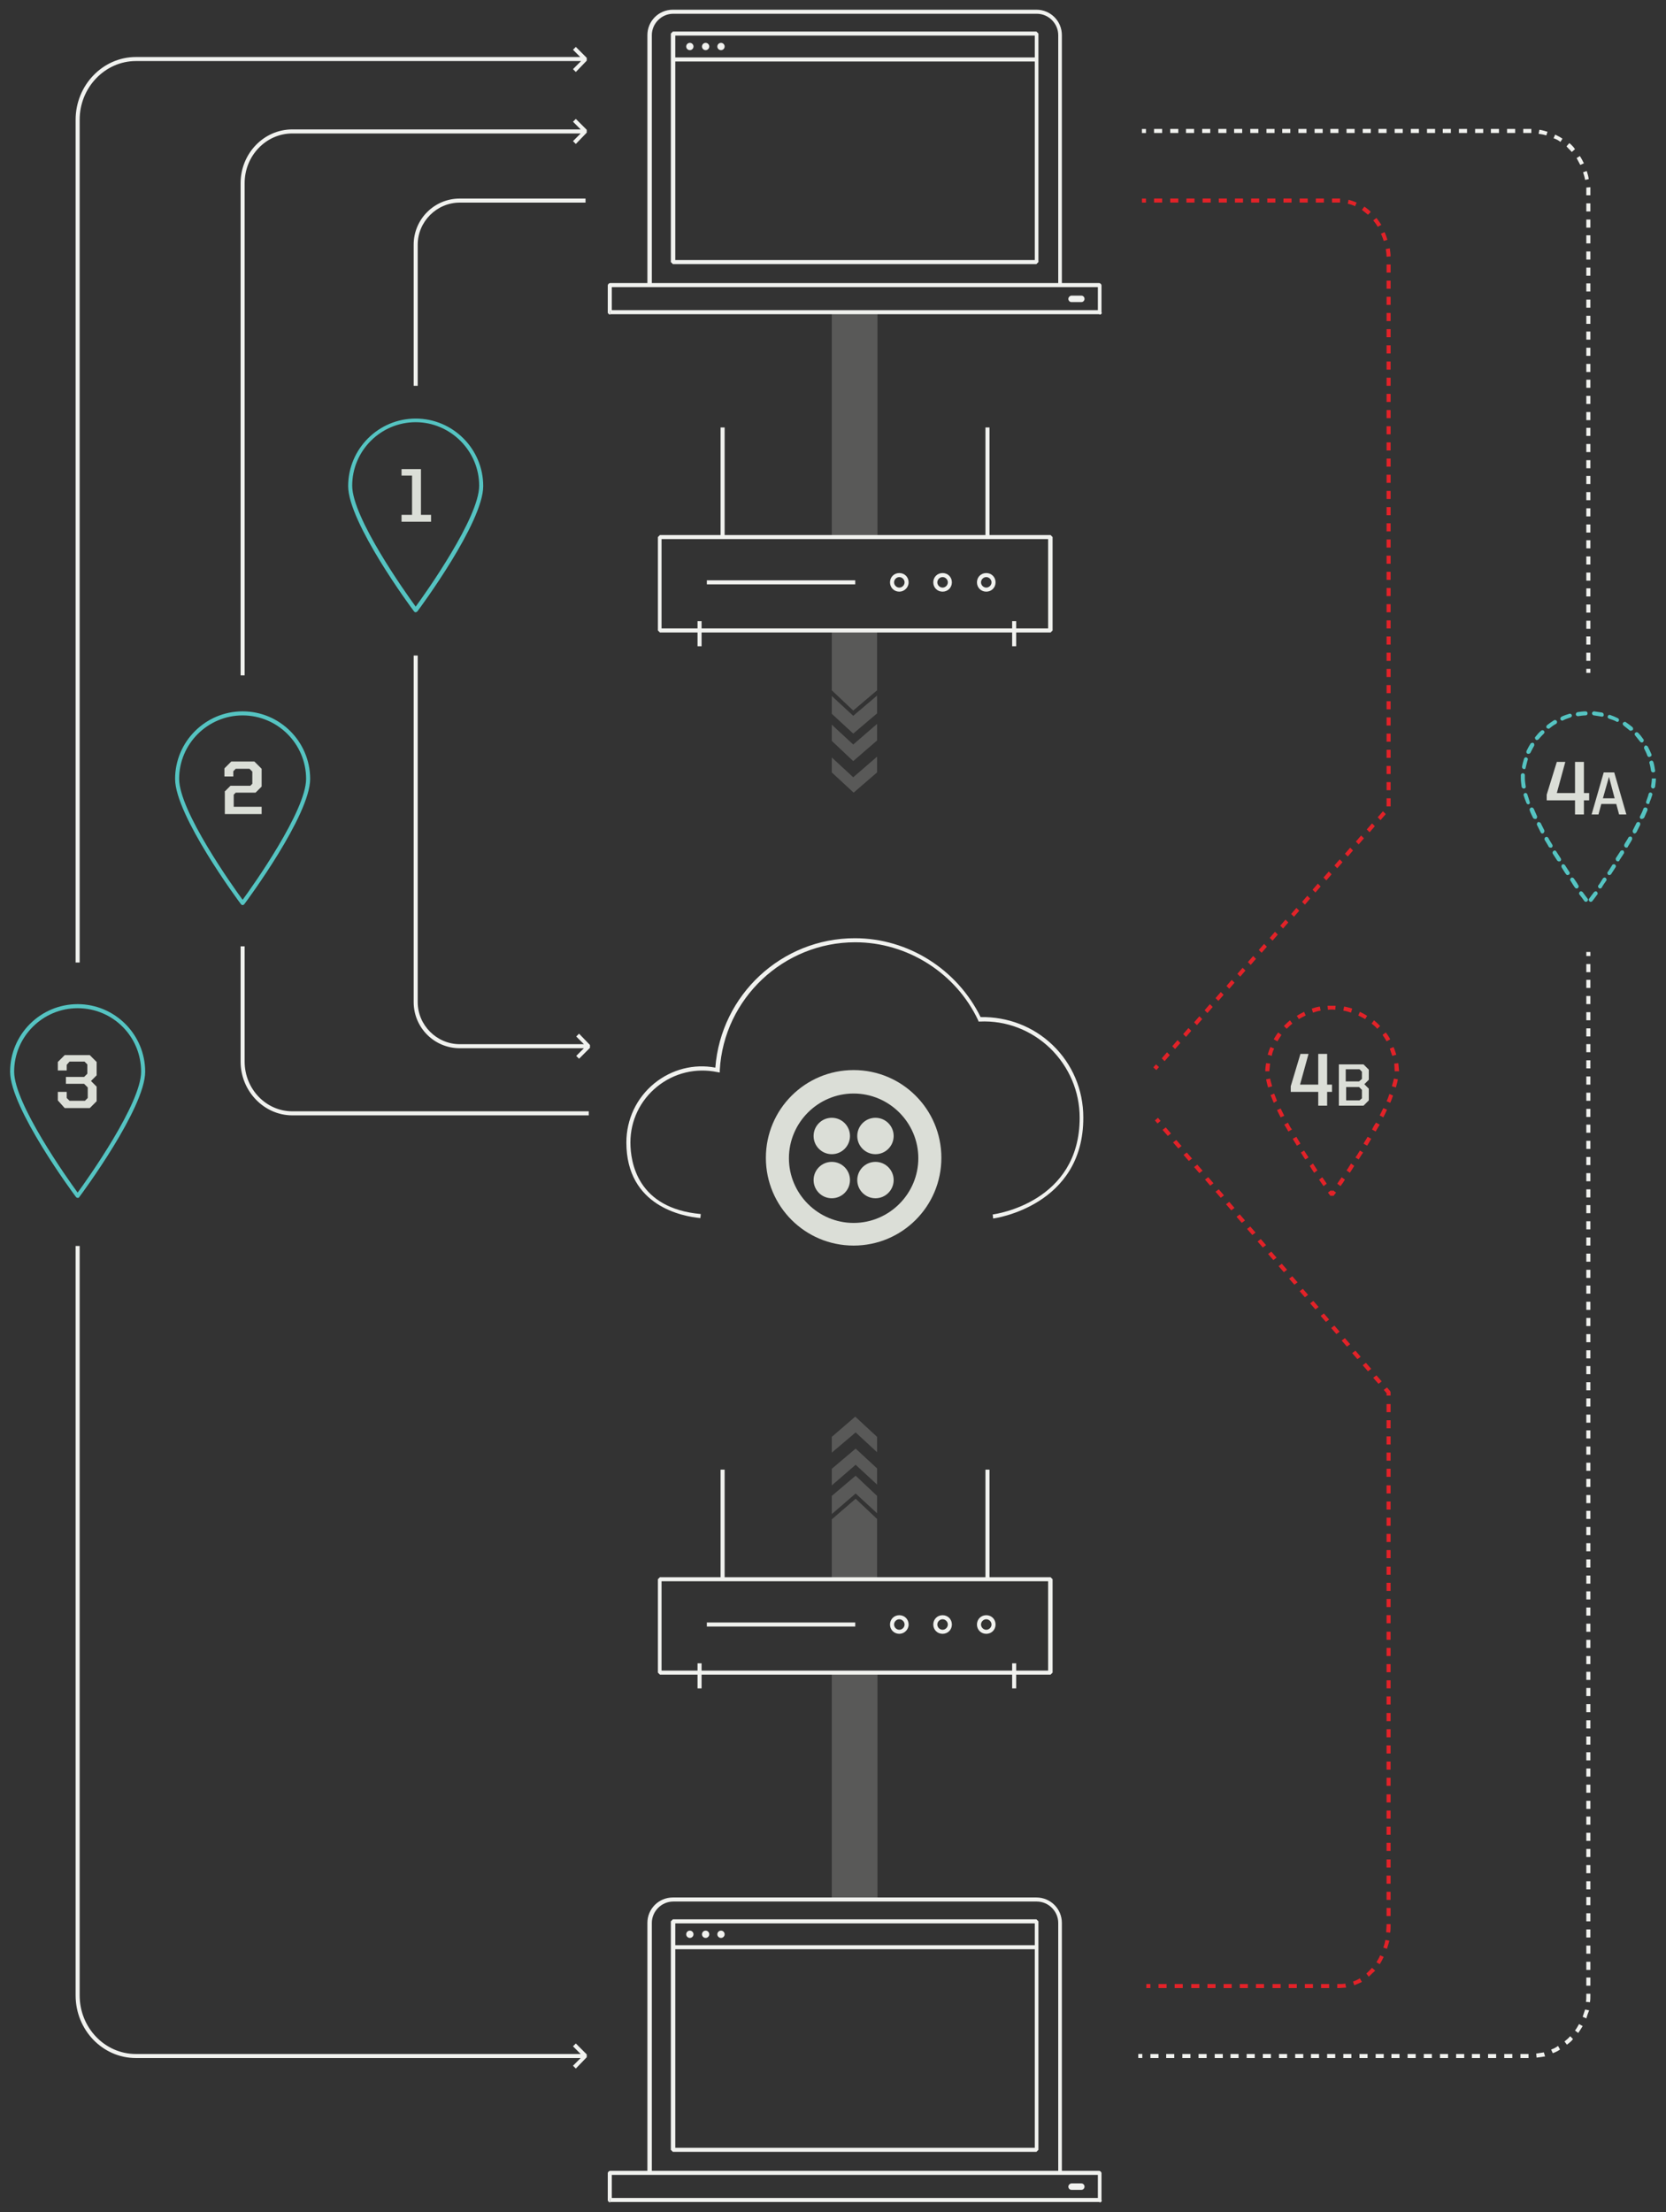 <svg enable-background="new 0 0 412 547" viewBox="0 0 412 547" xmlns="http://www.w3.org/2000/svg"><rect x="0" y="0" width="412" height="547" fill="#333333" stroke="none"/><path d="m392.3 235.4h1v1h-1zm-14.3 273.5h-2v-1h2zm-4 0h-2v-1h2zm-4 0h-2v-1h2zm-4 0h-2v-1h2zm-3.9 0h-2v-1h2zm-4 0h-2v-1h2zm-4 0h-2v-1h2zm-4 0h-2v-1h2zm-4 0h-2v-1h2zm-3.9 0h-2v-1h2zm-4 0h-2v-1h2zm-4 0h-2v-1h2zm-4 0h-2v-1h2zm-4 0h-2v-1h2zm-3.9 0h-2v-1h2zm-4 0h-2v-1h2zm-4 0h-2v-1h2zm-4 0h-2v-1h2zm-4 0h-2v-1h2zm-3.9 0h-2v-1h2zm-4 0h-2v-1h2zm-4 0h-2v-1h2zm-4 0h-2v-1h2zm-3.9 0h-2v-1h2zm93.5-.1-.1-1c.6-.1 1.3-.2 1.9-.3l.3 1zm4-1.1-.4-.9c.6-.2 1.2-.5 1.7-.9l.5.9c-.6.4-1.2.7-1.8.9zm3.5-2.1-.6-.8c.5-.4 1-.8 1.4-1.3l.7.7c-.4.6-1 1-1.5 1.4zm2.8-2.9-.8-.6c.4-.5.7-1.1 1-1.6l.9.5c-.3.5-.7 1.1-1.1 1.7zm2-3.6-.9-.4.6-1.8 1 .2c-.3.7-.5 1.3-.7 2zm.9-4-1-.1c.1-.5.1-1 .1-1.6v-.4h1v.4c0 .6 0 1.1-.1 1.7zm.1-4.1h-1v-2h1zm0-3.9h-1v-2h1zm0-4h-1v-2h1zm0-4h-1v-2h1zm0-4h-1v-2h1zm0-4h-1v-2h1zm0-3.9h-1v-2h1zm0-4h-1v-2h1zm0-4h-1v-2h1zm0-4h-1v-2h1zm0-4h-1v-2h1zm0-3.9h-1v-2h1zm0-4h-1v-2h1zm0-4h-1v-2h1zm0-4h-1v-2h1zm0-3.9h-1v-2h1zm0-4h-1v-2h1zm0-4h-1v-2h1zm0-4h-1v-2h1zm0-4h-1v-2h1zm0-3.9h-1v-2h1zm0-4h-1v-2h1zm0-4h-1v-2h1zm0-4h-1v-2h1zm0-4h-1v-2h1zm0-3.9h-1v-2h1zm0-4h-1v-2h1zm0-4h-1v-2h1zm0-4h-1v-2h1zm0-4h-1v-2h1zm0-3.9h-1v-2h1zm0-4h-1v-2h1zm0-4h-1v-2h1zm0-4h-1v-2h1zm0-4h-1v-2h1zm0-3.9h-1v-2h1zm0-4h-1v-2h1zm0-4h-1v-2h1zm0-4h-1v-2h1zm0-3.9h-1v-2h1zm0-4h-1v-2h1zm0-4h-1v-2h1zm0-4h-1v-2h1zm0-4h-1v-2h1zm0-3.9h-1v-2h1zm0-4h-1v-2h1zm0-4h-1v-2h1zm0-4h-1v-2h1zm0-4h-1v-2h1zm0-3.9h-1v-2h1zm0-4h-1v-2h1zm0-4h-1v-2h1zm0-4h-1v-2h1zm0-4h-1v-2h1zm0-3.9h-1v-2h1zm0-4h-1v-2h1zm0-4h-1v-2h1zm0-4h-1v-2h1zm0-4h-1v-2h1zm0-3.9h-1v-2h1zm0-4h-1v-2h1zm0-4h-1v-2h1zm0-4h-1v-2h1zm0-3.9h-1v-2h1zm-111.8 267.5h1v1h-1zm.9-476h1v1h-1zm110.9 131.5h-1v-2h1zm0-4h-1v-2h1zm0-3.9h-1v-2h1zm0-4h-1v-2h1zm0-4h-1v-2h1zm0-3.9h-1v-2h1zm0-4h-1v-2h1zm0-4h-1v-2h1zm0-3.9h-1v-2h1zm0-4h-1v-2h1zm0-4h-1v-2h1zm0-4h-1v-2h1zm0-3.9h-1v-2h1zm0-4h-1v-2h1zm0-4h-1v-2h1zm0-3.9h-1v-2h1zm0-4h-1v-2h1zm0-4h-1v-2h1zm0-3.9h-1v-2h1zm0-4h-1v-2h1zm0-4h-1v-2h1zm0-3.9h-1v-2h1zm0-4h-1v-2h1zm0-4h-1v-2h1zm0-3.9h-1v-2h1zm0-4h-1v-2h1zm0-4h-1v-2h1zm0-3.9h-1v-2h1zm0-4h-1v-2h1zm0-4h-1v-1.9l1-.1zm-1.3-3.8c-.1-.6-.3-1.3-.5-1.9l.9-.3c.2.6.4 1.3.5 2zm-1.2-3.7c-.3-.6-.6-1.1-.9-1.7l.8-.5c.4.6.7 1.2 1 1.8zm-2.1-3.2c-.4-.5-.9-.9-1.3-1.4l.7-.8c.5.4 1 .9 1.4 1.5zm-2.8-2.5c-.5-.4-1.1-.7-1.7-.9l.4-.9c.6.3 1.2.6 1.8 1zm-3.5-1.6c-.6-.2-1.2-.3-1.9-.4l.2-1c.7.1 1.3.3 2 .5zm-3.7-.6h-2v-1h2zm-4 0h-2v-1h2zm-4 0h-2v-1h2zm-3.9 0h-2v-1h2zm-4 0h-2v-1h2zm-4 0h-2v-1h2zm-3.9 0h-2v-1h2zm-4 0h-2v-1h2zm-4 0h-2v-1h2zm-4 0h-2v-1h2zm-3.9 0h-2v-1h2zm-4 0h-2v-1h2zm-4 0h-2v-1h2zm-3.9 0h-2v-1h2zm-4 0h-2v-1h2zm-4 0h-2v-1h2zm-3.9 0h-2v-1h2zm-4 0h-2v-1h2zm-4 0h-2v-1h2zm-3.9 0h-2v-1h2zm-4 0h-2v-1h2zm-4 0h-2v-1h2zm-3.9 0h-2v-1h2zm-4 0h-2v-1h2zm104.9 132.5h1v1h-1z" fill="#f1f2ef"/><path d="m99.3 127.3h2.6v-9.7h-2.6v-1.6h4.8v11.3h2.5v1.7h-7.3z" fill="#dbded7"/><path d="m102.8 151.4c-.2 0-.3-.1-.4-.2-.7-.9-16.3-22-16.3-31 0-9.2 7.5-16.7 16.7-16.7s16.7 7.5 16.7 16.7c0 9-15.6 30.1-16.3 31-.1.1-.3.2-.4.2zm0-47c-8.6 0-15.7 7-15.7 15.7 0 7.9 13.2 26.5 15.7 29.9 2.5-3.4 15.7-22 15.7-29.9 0-8.6-7.1-15.7-15.7-15.7z" fill="#55c4c2"/><path d="m55.5 195.8 1.5-1.5h4.9l.5-.5v-3l-.7-.7h-3.4l-.6.6v1.3h-2.2v-2l1.7-1.7h5.7l1.8 1.8v4.4l-1.5 1.5h-4.9l-.5.5v3h6.9v1.8h-9.1v-5.5z" fill="#dbded7"/><path d="m60 223.8c-.2 0-.3-.1-.4-.2-.7-.9-16.3-22-16.3-31 0-9.2 7.5-16.7 16.7-16.7s16.7 7.5 16.7 16.7c0 9-15.6 30.1-16.3 31-.1.1-.2.2-.4.2zm0-46.9c-8.6 0-15.7 7-15.7 15.7 0 7.9 13.2 26.5 15.7 29.9 2.5-3.4 15.7-22 15.7-29.9 0-8.7-7.1-15.7-15.7-15.7z" fill="#55c4c2"/><path d="m14.3 272.1v-2.1h2.2v1.5l.7.7h3.8l.7-.7v-2.6l-.9-.9h-4.5v-1.7h4.5l.8-.8v-2.3l-.7-.7h-3.7l-.7.8v1.4h-2.2v-2.1l1.7-1.7h6.2l1.7 1.7v3.3l-1.4 1.4 1.4 1.4v3.6l-1.7 1.7h-6.2z" fill="#dbded7"/><path d="m19.2 296.2c-.2 0-.3-.1-.4-.2-.7-.9-16.3-22-16.3-31 0-9.2 7.5-16.7 16.7-16.7s16.7 7.5 16.7 16.7c0 9-15.6 30.1-16.3 31-.1.2-.2.2-.4.2zm0-46.9c-8.6 0-15.7 7-15.7 15.7 0 7.9 13.2 26.5 15.7 29.9 2.5-3.4 15.7-22 15.7-29.9 0-8.7-7-15.7-15.7-15.7z" fill="#55c4c2"/><path d="m326 270h-6.8v-1.4l2.4-8h2l-2.1 7.6h4.5v-7.6h2.2v7.6h1.2v1.8h-1.2v3.4h-2.2zm5.1-6.8h6.1l1.3 1.3v2.5l-1.1 1.1 1.1 1.1v2.9l-1.3 1.3h-6.1zm5 4.2.7-.6v-1.8l-.6-.6h-3.4v3zm.1 4.7.6-.5v-2.1l-.7-.7h-3.2v3.3z" fill="#dbded7"/><path d="m329.8 295.7h-.8s-.2-.3-.6-.8l.8-.6c.1.1.1.2.2.3.1-.1.1-.2.2-.3l.8.6c-.4.5-.6.8-.6.8zm-2.5-2.4c-.3-.5-.7-1-1.1-1.6l.8-.6c.4.6.8 1.1 1.1 1.6zm4.2 0-.8-.6c.3-.5.7-1 1.1-1.6l.8.6c-.3.5-.7 1.1-1.1 1.6zm-6.5-3.3c-.4-.5-.7-1.1-1.1-1.7l.8-.6c.4.6.7 1.1 1.1 1.7zm8.8 0-.8-.6c.4-.5.7-1.1 1.1-1.7l.8.6c-.4.6-.7 1.2-1.1 1.7zm-11-3.3c-.4-.5-.7-1.1-1.1-1.7l.8-.5c.4.6.7 1.1 1.1 1.7zm13.2 0-.8-.5c.4-.5.7-1.1 1.1-1.7l.8.5c-.4.5-.7 1.1-1.1 1.7zm-15.3-3.4c-.3-.6-.7-1.1-1-1.7l.9-.5c.3.6.7 1.1 1 1.7zm17.4 0-.9-.5c.3-.6.7-1.1 1-1.7l.9.5c-.3.5-.6 1.1-1 1.7zm-19.5-3.5c-.3-.6-.7-1.2-1-1.7l.9-.5c.3.6.6 1.2 1 1.7zm21.6 0-.9-.5c.3-.6.6-1.2 1-1.7l.9.5c-.4.6-.7 1.2-1 1.7zm-23.5-3.5-.9-1.8.9-.4.9 1.8zm25.4 0-.9-.5.9-1.8.9.4c-.3.7-.6 1.3-.9 1.9zm-27.1-3.6c-.3-.6-.5-1.3-.8-1.9l.9-.4c.2.6.5 1.2.7 1.8zm28.8 0-.9-.4c.3-.6.5-1.2.7-1.8l.9.4c-.2.5-.4 1.2-.7 1.8zm-30.2-3.8c-.2-.7-.4-1.4-.5-2l1-.2c.1.6.3 1.2.5 1.9zm31.6 0-1-.3c.2-.7.4-1.3.5-1.9l1 .2c-.1.6-.3 1.3-.5 2zm-31.3-4h-1c0-.7.1-1.4.2-2l1 .1c-.1.6-.1 1.2-.2 1.9zm31 0c0-.6-.1-1.3-.1-1.9l1-.1c.1.7.1 1.4.2 2zm-30.4-3.8-1-.3c.2-.7.4-1.3.7-1.9l.9.4c-.3.5-.5 1.2-.6 1.8zm29.8 0-.6-1.8.9-.4c.3.6.5 1.3.7 1.9zm-28.4-3.6-.9-.5c.3-.6.7-1.2 1.1-1.7l.8.6c-.3.5-.7 1.1-1 1.6zm27 0c-.3-.6-.7-1.1-1-1.6l.8-.6c.4.5.8 1.1 1.1 1.7zm-24.7-3.1-.7-.7c.5-.5 1-1 1.5-1.4l.6.8c-.5.4-1 .9-1.4 1.3zm22.4 0c-.4-.5-.9-.9-1.4-1.3l.6-.8c.5.4 1 .9 1.5 1.4zm-19.4-2.4-.5-.8c.6-.4 1.2-.7 1.8-1l.4.9c-.6.3-1.2.6-1.7.9zm16.4 0c-.5-.3-1.1-.6-1.7-.9l.4-.9c.6.3 1.2.6 1.8 1zm-12.9-1.6-.3-1c.6-.2 1.3-.4 2-.5l.2 1c-.7.1-1.3.3-1.9.5zm9.4 0c-.6-.2-1.2-.4-1.9-.5l.2-1c.7.1 1.3.3 2 .5zm-5.7-.7-.1-1h2l-.1 1c-.5-.1-1.1-.1-1.8 0z" fill="#e22228"/><path d="m389.4 197.9h-6.9v-1.4l2.5-8.1h2.1l-2.1 7.7h4.5v-7.7h2.2v7.7h1.3v1.8h-1.3v3.5h-2.2v-3.5zm7.2-6.9h2.6l3 10.4h-1.8l-.7-2.6h-3.7l-.7 2.6h-1.7zm-.2 6.4h2.9l-1.4-5.3z" fill="#dbded7"/><path d="m392.2 223c-.2 0-.3-.1-.4-.2-.3-.4-.7-1-1.2-1.6-.2-.2-.1-.5.1-.7s.5-.1.7.1c.5.7.9 1.2 1.2 1.6.2.2.1.5-.1.7-.1 0-.2.1-.3.1zm1.2 0c-.1 0-.2 0-.3-.1-.2-.2-.3-.5-.1-.7.3-.4.7-1 1.2-1.6.2-.2.5-.3.7-.1s.3.5.1.7c-.5.7-.9 1.2-1.2 1.6-.1.1-.2.2-.4.2zm-3.5-3.3c-.2 0-.3-.1-.4-.2-.4-.5-.7-1.1-1.1-1.7-.2-.2-.1-.5.1-.7s.5-.1.7.1c.4.6.8 1.1 1.1 1.7.2.2.1.5-.1.7-.1.1-.2.1-.3.1zm5.8 0c-.1 0-.2 0-.3-.1-.2-.2-.3-.5-.1-.7.4-.5.7-1.1 1.1-1.7.2-.2.5-.3.7-.1s.3.5.1.7c-.4.6-.8 1.1-1.1 1.7-.1.1-.2.2-.4.2zm-8-3.3c-.2 0-.3-.1-.4-.2-.4-.5-.7-1.1-1.1-1.7-.1-.2-.1-.5.1-.7s.5-.1.7.1c.4.6.7 1.1 1.1 1.7.2.2.1.5-.1.7-.2 0-.3.1-.3.1zm10.3 0c-.1 0-.2 0-.3-.1-.2-.2-.3-.5-.1-.7.4-.5.7-1.1 1.1-1.7.1-.2.5-.3.7-.1.2.1.3.5.1.7-.4.6-.7 1.1-1.1 1.7-.1.1-.3.2-.4.2zm-12.5-3.4c-.2 0-.3-.1-.4-.2-.4-.6-.7-1.1-1.1-1.7-.1-.2-.1-.5.2-.7s.5-.1.7.2c.4.6.7 1.1 1.1 1.7.1.2.1.5-.2.7zm14.6 0c-.1 0-.2 0-.3-.1-.2-.1-.3-.5-.2-.7.4-.6.7-1.1 1.1-1.7.1-.2.5-.3.7-.2s.3.5.2.7c-.4.6-.7 1.1-1.1 1.7 0 .2-.2.3-.4.3zm-16.7-3.4c-.2 0-.3-.1-.4-.2-.3-.6-.7-1.2-1-1.7-.1-.2-.1-.5.2-.7.2-.1.5-.1.7.2.3.6.7 1.2 1 1.7.1.2.1.5-.2.7zm18.8 0c-.1 0-.2 0-.3-.1-.2-.1-.3-.4-.2-.7.3-.6.7-1.1 1-1.7.1-.2.4-.3.7-.2.2.1.3.4.2.7-.3.6-.7 1.2-1 1.7 0 .2-.2.3-.4.3zm-20.8-3.5c-.2 0-.3-.1-.4-.3l-.9-1.8c-.1-.2 0-.5.2-.7.2-.1.5 0 .7.2l.9 1.8c.1.2 0 .5-.2.7-.1.1-.2.1-.3.1zm22.8 0c-.1 0-.2 0-.2-.1-.2-.1-.3-.4-.2-.7l.9-1.8c.1-.2.4-.3.7-.2.2.1.3.4.2.7l-.9 1.8c-.2.2-.3.3-.5.3zm-24.6-3.6c-.2 0-.4-.1-.5-.3-.3-.6-.6-1.2-.8-1.8-.1-.3 0-.5.3-.7.3-.1.5 0 .7.3.3.6.5 1.2.8 1.8.1.2 0 .5-.2.7zm26.4 0h-.2c-.2-.1-.4-.4-.2-.7.3-.6.6-1.2.8-1.8.1-.3.4-.4.7-.3s.4.4.3.7c-.3.6-.5 1.2-.8 1.8-.2.2-.4.3-.6.3zm-28-3.6c-.2 0-.4-.1-.5-.3-.3-.7-.5-1.3-.7-1.9-.1-.3.1-.5.3-.6.3-.1.5.1.6.3.2.6.4 1.2.6 1.9.1.3 0 .5-.3.6zm29.6-.1h-.2c-.3-.1-.4-.4-.3-.6.2-.7.5-1.3.6-1.9.1-.3.4-.4.6-.3.3.1.4.4.3.6-.2.6-.4 1.2-.7 1.9.1.2-.1.3-.3.3zm-30.8-3.8c-.2 0-.4-.2-.5-.4-.1-.8-.2-1.5-.2-2.1v-.8c0-.3.2-.5.5-.5s.5.2.5.5v.8c0 .6.1 1.2.2 1.9.1.3-.1.6-.5.6.1 0 .1 0 0 0zm32 0c-.1 0-.1 0 0 0-.4-.1-.5-.3-.5-.6.1-.7.2-1.3.2-1.9h1c0 .6-.1 1.3-.2 2.1-.1.2-.3.4-.5.4zm0-4c-.2 0-.5-.2-.5-.4-.1-.6-.2-1.3-.4-1.9-.1-.3.1-.5.4-.6s.5.1.6.4c.2.7.3 1.3.4 2 .1.2-.1.5-.5.5.1 0 .1 0 0 0zm-31.9-.8c-.1 0-.1 0 0 0-.4-.1-.5-.3-.5-.6.1-.7.3-1.3.5-2 .1-.3.4-.4.6-.3.3.1.4.4.3.6-.2.6-.3 1.2-.5 1.9 0 .3-.2.4-.4.4zm31-3c-.2 0-.4-.1-.5-.3-.2-.6-.5-1.2-.8-1.8-.1-.2 0-.5.2-.7s.5 0 .7.2c.3.6.6 1.2.9 1.9.1.3 0 .5-.3.6-.1 0-.2.1-.2.1zm-29.9-.8h-.2c-.3-.1-.4-.4-.3-.7.3-.6.6-1.2 1-1.8.1-.2.5-.3.7-.2s.3.5.2.7c-.3.5-.6 1.1-.9 1.7-.1.2-.3.3-.5.3zm28-2.8c-.2 0-.3-.1-.4-.2l-1.2-1.5c-.2-.2-.2-.5 0-.7s.5-.2.7 0c.5.5.9 1 1.3 1.6.2.2.1.5-.1.7-.1.1-.2.1-.3.1zm-25.9-.6c-.1 0-.2 0-.3-.1-.2-.2-.3-.5-.1-.7.4-.5.9-1.1 1.4-1.5.2-.2.5-.2.7 0s.2.5 0 .7c-.5.5-.9.9-1.3 1.4-.1.1-.3.2-.4.2zm23.2-2.3c-.1 0-.2 0-.3-.1l-1.5-1.2c-.2-.2-.3-.5-.1-.7s.5-.3.7-.1c.6.4 1.1.8 1.6 1.2.2.2.2.5.1.7-.2.1-.4.2-.5.2zm-20.4-.5c-.1 0-.3-.1-.4-.2-.2-.2-.1-.5.1-.7.5-.4 1.1-.8 1.7-1.2.2-.1.5-.1.7.2.1.2.1.5-.2.7-.6.3-1.1.7-1.6 1.1 0 .1-.2.1-.3.1zm17-1.7c-.1 0-.1 0-.2-.1-.6-.3-1.2-.5-1.8-.7-.3-.1-.4-.4-.3-.6.1-.3.4-.4.6-.3.6.2 1.3.5 1.9.8.2.1.4.4.2.7 0 .1-.2.2-.4.2zm-13.5-.3c-.2 0-.4-.1-.5-.3-.1-.3 0-.5.3-.7.6-.3 1.3-.5 1.9-.7.3-.1.5.1.6.3.1.3-.1.5-.3.6-.6.2-1.2.4-1.8.7-.1.1-.2.1-.2.1zm9.8-1h-.1c-.6-.1-1.3-.2-1.9-.3-.3 0-.5-.3-.5-.5 0-.3.3-.5.5-.5.7.1 1.4.2 2 .3.3.1.4.3.4.6s-.2.4-.4.4zm-6-.1c-.2 0-.5-.2-.5-.4 0-.3.1-.5.4-.6.7-.1 1.4-.2 2-.2.3 0 .5.2.5.5s-.2.5-.5.5c-.5 0-1.2.1-1.9.2z" fill="#55c4c2"/><path d="m282.4 49.1h1v1h-1zm5.6 213.3-.7-.7 1.3-1.5.7.7zm2.6-3-.7-.7 1.3-1.5.7.7zm2.7-3-.7-.7 1.3-1.5.7.7zm2.7-2.9-.7-.7 1.3-1.5.7.7zm2.6-3-.7-.7 1.3-1.5.7.7zm2.7-3-.7-.7 1.3-1.5.7.7zm2.7-3-.7-.7 1.3-1.5.7.7zm2.7-3-.7-.7 1.3-1.5.7.7zm2.6-2.9-.7-.7 1.3-1.5.7.7zm2.7-3-.7-.7 1.3-1.5.7.7zm2.7-3-.7-.7 1.3-1.5.7.7zm2.6-3-.7-.7 1.3-1.5.7.7zm2.7-2.9-.7-.7 1.3-1.5.7.7zm2.7-3-.7-.7 1.3-1.5.7.7zm2.6-3-.7-.7 1.3-1.5.7.7zm2.7-3-.7-.7 1.3-1.5.7.7zm2.7-3-.7-.7 1.3-1.5.7.7zm2.6-2.9-.7-.7 1.3-1.5.7.7zm2.7-3-.7-.7 1.3-1.5.7.7zm2.7-3-.7-.7 1.3-1.5.7.7zm2.7-3-.7-.7 1.3-1.5.7.7zm2.5-3.4h-1v-2h1zm0-4h-1v-2h1zm0-4h-1v-2h1zm0-4h-1v-2h1zm0-4h-1v-2h1zm0-4h-1v-2h1zm0-4h-1v-2h1zm0-4h-1v-2h1zm0-4h-1v-2h1zm0-4h-1v-2h1zm0-4h-1v-2h1zm0-4h-1v-2h1zm0-4h-1v-2h1zm0-4h-1v-2h1zm0-4h-1v-2h1zm0-4h-1v-2h1zm0-4h-1v-2h1zm0-4h-1v-2h1zm0-4h-1v-2h1zm0-4h-1v-2h1zm0-4h-1v-2h1zm0-4h-1v-2h1zm0-4h-1v-2h1zm0-4h-1v-2h1zm0-4h-1v-2h1zm0-4h-1v-2h1zm0-4h-1v-2h1zm0-4h-1v-2h1zm0-4h-1v-2h1zm0-4h-1v-2h1zm0-4h-1v-2h1zm0-4h-1v-2h1zm0-4h-1v-2h1zm0-4h-1v-2h1zm-1-3.9c0-.6-.1-1.3-.2-1.9l1-.2c.1.7.2 1.4.2 2zm-.7-3.9c-.2-.6-.4-1.2-.7-1.8l.9-.4c.3.6.5 1.3.7 1.9zm-1.5-3.5c-.3-.6-.7-1.1-1.1-1.6l.8-.6c.4.5.8 1.1 1.2 1.7zm-2.4-3-1.5-1.2.6-.8c.6.4 1.1.8 1.6 1.3zm-3.2-2.1c-.6-.3-1.2-.5-1.8-.6l.2-1c.7.2 1.3.4 2 .7zm-3.7-.9h-2v-1h2zm-4 0h-2v-1h2zm-4 0h-2v-1h2zm-4 0h-2v-1h2zm-4 0h-2v-1h2zm-4 0h-2v-1h2zm-4 0h-2v-1h2zm-4 0h-2v-1h2zm-4 0h-2v-1h2zm-4 0h-2v-1h2zm-4 0h-2v-1h2zm-4 0h-2v-1h2zm-1.52 213.102.745.667-.667.744-.745-.667zm-2.38 227.398h1v1h-1zm47.6 1h-.4v-1h.4c.5 0 1 0 1.6-.1l.2 1c-.6 0-1.2.1-1.8.1zm-2.4 0h-2v-1h2zm-4 0h-2v-1h2zm-4 0h-2v-1h2zm-4 0h-2v-1h2zm-4.1 0h-2v-1h2zm-4 0h-2v-1h2zm-4 0h-2v-1h2zm-4 0h-2v-1h2zm-4 0h-2v-1h2zm-4.1 0h-2v-1h2zm-4 0h-2v-1h2zm46.4-.7-.3-.9c.6-.2 1.2-.5 1.7-.8l.5.9c-.7.3-1.3.6-1.9.8zm3.6-2.1-.6-.8c.5-.4.9-.9 1.4-1.4l.8.7c-.6.5-1.1 1-1.6 1.5zm2.7-3.1-.8-.5c.3-.5.7-1.1.9-1.7l.9.4c-.3.6-.6 1.2-1 1.8zm1.8-3.8-.9-.3c.2-.6.4-1.2.5-1.9l1 .2c-.2.7-.4 1.4-.6 2zm.8-4-1-.1c0-.5.1-1.1.1-1.6v-.4h1v.4c0 .5 0 1.1-.1 1.7zm.1-4.1h-1v-2h1zm0-4h-1v-2h1zm0-4h-1v-2h1zm0-4h-1v-2h1zm0-4.1h-1v-2h1zm0-4h-1v-2h1zm0-4h-1v-2h1zm0-4h-1v-2h1zm0-4.1h-1v-2h1zm0-4h-1v-2h1zm0-4h-1v-2h1zm0-4h-1v-2h1zm0-4h-1v-2h1zm0-4.1h-1v-2h1zm0-4h-1v-2h1zm0-4h-1v-2h1zm0-4h-1v-2h1zm0-4h-1v-2h1zm0-4.1h-1v-2h1zm0-4h-1v-2h1zm0-4h-1v-2h1zm0-4h-1v-2h1zm0-4.1h-1v-2h1zm0-4h-1v-2h1zm0-4h-1v-2h1zm0-4h-1v-2h1zm0-4h-1v-2h1zm0-4.1h-1v-2h1zm0-4h-1v-2h1zm0-4h-1v-2h1zm0-4h-1v-2h1zm0-4h-1v-2h1zm0-4.1h-1v-.6l-.7-.8.8-.6.8.9.1.3zm-3-2.9-1.3-1.5.8-.6 1.3 1.5zm-2.6-3.1-1.3-1.5.8-.6 1.3 1.5zm-2.6-3-1.3-1.5.8-.6 1.3 1.5zm-2.6-3.1-1.3-1.5.8-.6 1.3 1.5zm-2.6-3.1-1.3-1.5.8-.6 1.3 1.5zm-2.6-3-1.3-1.5.8-.6 1.3 1.5zm-2.6-3.1-1.3-1.5.8-.6 1.3 1.5zm-2.6-3-1.3-1.5.8-.6 1.3 1.5zm-2.6-3.1-1.3-1.5.8-.6 1.3 1.5zm-2.6-3.1-1.3-1.5.8-.6 1.3 1.5zm-2.6-3-1.3-1.5.8-.6 1.3 1.5zm-2.6-3.1-1.3-1.5.8-.6 1.3 1.5-.8.6zm-2.6-3.1-1.3-1.5.8-.6 1.3 1.5zm-2.6-3-1.3-1.5.8-.6 1.3 1.5zm-2.6-3.1-1.3-1.5.8-.6 1.3 1.5zm-2.6-3.1-1.3-1.5.8-.6 1.3 1.5zm-2.6-3-1.3-1.5.8-.6 1.3 1.5zm-2.7-3.1-1.3-1.5.8-.6 1.3 1.5zm-2.6-3-1.3-1.5.8-.6 1.3 1.5zm-2.6-3.1-1.3-1.5.8-.6 1.3 1.5zm-2.6-3.1-1.3-1.5.8-.6 1.3 1.5zm-2.423-4.48.647.762-.76.648-.65-.762z" fill="#e22228"/><path d="m143.2 261.8-.7-.7 2.4-2.4-2.4-2.4.7-.7 2.7 2.8v.7zm2.4-2.6h-31.9c-6.3 0-11.4-5.1-11.4-11.4v-85.7h1v85.7c0 5.7 4.7 10.4 10.4 10.4h31.9zm-42.3-163.8h-1v-34.9c0-6.3 5.1-11.4 11.4-11.4h31.1v1h-31.1c-5.7 0-10.4 4.7-10.4 10.4zm42.3 180.4h-73.3c-7 0-12.8-6-12.8-13.3v-28.5h1v28.5c0 6.8 5.3 12.3 11.8 12.3h73.3zm-85.1-108.8h-1v-121.7c0-7.3 5.7-13.3 12.8-13.3h72.5v1h-72.5c-6.5 0-11.8 5.5-11.8 12.3zm84.3 341.9h-111.2c-8.2 0-14.9-6.9-14.9-15.5v-185.3h1v185.3c0 8 6.2 14.5 13.9 14.5h111.2zm-125.1-270.9h-1v-208.4c0-8.5 6.7-15.5 14.9-15.5h111.2v1h-111.2c-7.6 0-13.9 6.5-13.9 14.5zm122.7-202.4-.7-.7 2.4-2.4-2.4-2.4.7-.7 2.7 2.7v.7zm0-17.8-.7-.7 2.4-2.4-2.4-2.4.7-.7 2.7 2.7v.7zm0 493.7-.7-.7 2.4-2.4-2.4-2.4.7-.7 2.7 2.7v.7zm103.2-210.2-.1-1c.9-.1 21.5-3.1 21.5-23.9 0-6.5-2.6-12.6-7.3-17.2-4.7-4.5-10.9-6.9-17.4-6.6h-.3l-.1-.3c-5.5-11.7-17.5-19.3-30.4-19.3-17.7 0-32.5 13.9-33.5 31.6v.6l-.6-.1c-5.3-1.1-10.7.2-14.9 3.6s-6.6 8.4-6.6 13.8c0 4.9 1.7 16.3 17.4 17.7l-.1 1c-4.3-.4-18.3-2.9-18.3-18.7 0-5.7 2.5-11 6.9-14.6 4.3-3.5 9.8-4.9 15.1-3.9 1.4-18 16.4-32 34.5-32 13.2 0 25.3 7.7 31.1 19.5 6.7-.1 13 2.3 17.8 6.9 4.9 4.7 7.6 11.1 7.6 17.9.1 21.9-22 25-22.3 25z" fill="#f1f2ef"/><path d="m211.1 264.6c-12 0-21.7 9.7-21.7 21.7s9.7 21.7 21.7 21.7 21.7-9.7 21.7-21.7-9.7-21.7-21.7-21.7zm0 37.8c-8.8 0-16-7.2-16-16s7.2-16 16-16 16 7.2 16 16-7.2 16-16 16z" fill="#dbded7"/><circle cx="216.5" cy="280.9" fill="#dbded7" r="4.5"/><circle cx="216.5" cy="291.8" fill="#dbded7" r="4.5"/><circle cx="205.7" cy="291.8" fill="#dbded7" r="4.5"/><circle cx="205.7" cy="280.9" fill="#dbded7" r="4.5"/><g fill="#f1f2ef"><path d="m259.8 156.4h-96.6l-.5-.5v-23.1l.5-.5h96.6l.5.5v23.1zm-96.2-1h95.6v-22.1h-95.6zm11.2-11.9h36.7v1h-36.7zm58.3 2.8c-1.3 0-2.3-1-2.3-2.3s1-2.3 2.3-2.3 2.3 1 2.3 2.3-1 2.3-2.3 2.3zm0-3.6c-.7 0-1.3.6-1.3 1.3s.6 1.3 1.3 1.3 1.3-.6 1.3-1.3-.6-1.3-1.3-1.3zm-10.7 3.6c-1.3 0-2.3-1-2.3-2.3s1-2.3 2.3-2.3 2.3 1 2.3 2.3-1.1 2.3-2.3 2.3zm0-3.6c-.7 0-1.3.6-1.3 1.3s.6 1.3 1.3 1.3 1.3-.6 1.3-1.3-.6-1.3-1.3-1.3zm21.5 3.6c-1.3 0-2.3-1-2.3-2.3s1-2.3 2.3-2.3 2.3 1 2.3 2.3-1 2.3-2.3 2.3zm0-3.6c-.7 0-1.3.6-1.3 1.3s.6 1.3 1.3 1.3 1.3-.6 1.3-1.3-.6-1.3-1.3-1.3zm-71.4 10.9h1v6.2h-1zm77.8 0h1v6.2h-1zm-6.6-47.9h1v27.1h-1zm-65.5 0h1v27.1h-1zm-27.2-35.7h117.7v1h-117.7zm116.4 4.7h-2.4c-.5 0-.8-.4-.8-.8s.4-.8.8-.8h2.4c.5 0 .8.4.8.8s-.3.8-.8.8zm4.5 3.1v-.5l-.2.2.2-.3v-.4c-.2 0-.4.2-.4.4v-6.2h-9.3l-.5-.5v-61.8c0-2.9-2.4-5.3-5.3-5.3h-89.9c-2.9 0-5.3 2.4-5.3 5.3v61.8l-.5.5h-9.4v6.2c0-.2-.2-.4-.4-.4v1c-.3 0-.6-.3-.6-.6v-6.6c0-.3.3-.6.6-.6h9.2v-61.3c0-3.5 2.8-6.3 6.3-6.3h89.9c3.5 0 6.3 2.8 6.3 6.3v61.3h9.2c.3 0 .6.3.6.6v6.6c.2.3-.1.6-.5.6zm-105.5-63.6h89.9v1h-89.9z"/><circle cx="170.6" cy="11.5" r=".9"/><circle cx="174.5" cy="11.5" r=".9"/><circle cx="178.3" cy="11.5" r=".9"/><path d="m256.3 65.3h-89.9l-.5-.5v-56.5l.5-.5h89.9l.5.5v56.5zm-89.3-1h88.9v-55.5h-88.9zm-16.1 12.4h121.2v1h-121.2z"/><path d="m205.7 76.9h11.3v55.8h-11.3zm0 95.2v4.4l5.3 4.9 5.9-5v-4.4l-5.9 5zm11.2 11v-4.1l-5.9 5.1-5.3-4.9v4l5.3 5zm-5.9-7.4 5.9-5v-14.8h-11.2v14.8zm0 16.5-5.3-4.9v3.7l5.4 5 5.8-5v-3.9z" opacity=".2"/><path d="m259.8 414.1h-96.6l-.5-.5v-23.1l.5-.5h96.6l.5.5v23.1zm-96.2-1h95.6v-22.1h-95.6zm11.2-11.9h36.7v1h-36.7zm58.3 2.8c-1.3 0-2.3-1-2.3-2.3s1-2.3 2.3-2.3 2.3 1 2.3 2.3-1 2.3-2.3 2.3zm0-3.6c-.7 0-1.3.6-1.3 1.3s.6 1.3 1.3 1.3 1.3-.6 1.3-1.3-.6-1.3-1.3-1.3zm-10.7 3.6c-1.3 0-2.3-1-2.3-2.3s1-2.3 2.3-2.3 2.3 1 2.3 2.3-1.1 2.3-2.3 2.3zm0-3.6c-.7 0-1.3.6-1.3 1.3s.6 1.3 1.3 1.3 1.3-.6 1.3-1.3-.6-1.3-1.3-1.3zm21.5 3.6c-1.3 0-2.3-1-2.3-2.3s1-2.3 2.3-2.3 2.3 1 2.3 2.3-1 2.3-2.3 2.3zm0-3.6c-.7 0-1.3.6-1.3 1.3s.6 1.3 1.3 1.3 1.3-.6 1.3-1.3-.6-1.3-1.3-1.3zm-71.4 10.9h1v6.2h-1zm77.8 0h1v6.2h-1zm-6.6-47.9h1v27.1h-1zm-65.5 0h1v27.1h-1zm-27.2 173.4h117.7v1h-117.7zm116.4 4.7h-2.4c-.5 0-.8-.4-.8-.8s.4-.8.8-.8h2.4c.5 0 .8.4.8.8s-.3.8-.8.8zm4.5 3.1v-.5l-.2.2.2-.3-.4.1.4-.1v-.4c-.2 0-.4.2-.4.4v-6.2h-9.3l-.5-.5v-61.8c0-2.9-2.4-5.3-5.3-5.3h-89.9c-2.9 0-5.3 2.4-5.3 5.3v61.8l-.5.5h-9.4v6.2c0-.2-.2-.4-.4-.4v1c-.3 0-.6-.3-.6-.6v-6.6c0-.3.3-.6.6-.6h9.2v-61.3c0-3.5 2.8-6.3 6.3-6.3h89.9c3.5 0 6.3 2.8 6.3 6.3v61.3h9.2c.3 0 .6.3.6.6v6.6c.2.3-.1.6-.5.6zm-105.5-63.6h89.9v1h-89.9z"/><circle cx="170.6" cy="478.3" r=".9"/><circle cx="174.5" cy="478.3" r=".9"/><circle cx="178.3" cy="478.3" r=".9"/><path d="m256.3 532.1h-89.9l-.5-.5v-56.5l.5-.5h89.9l.5.5v56.5zm-89.3-1h88.9v-55.5h-88.9zm-16.1 12.4h121.2v1h-121.2z"/><path d="m205.7 413.7h11.3v55.8h-11.3zm5.9-43.1-5.9 5.1v14.7h11.2v-14.8zm5.3 3.6v-4.3l-5.3-5-5.9 5v4.5l5.9-5.1zm-5.3-16-5.9 5v4.1l5.9-5.1 5.3 4.9v-4zm0-4 5.3 4.9v-3.8l-5.4-5-5.8 5v3.9z" opacity=".2"/></g></svg>
